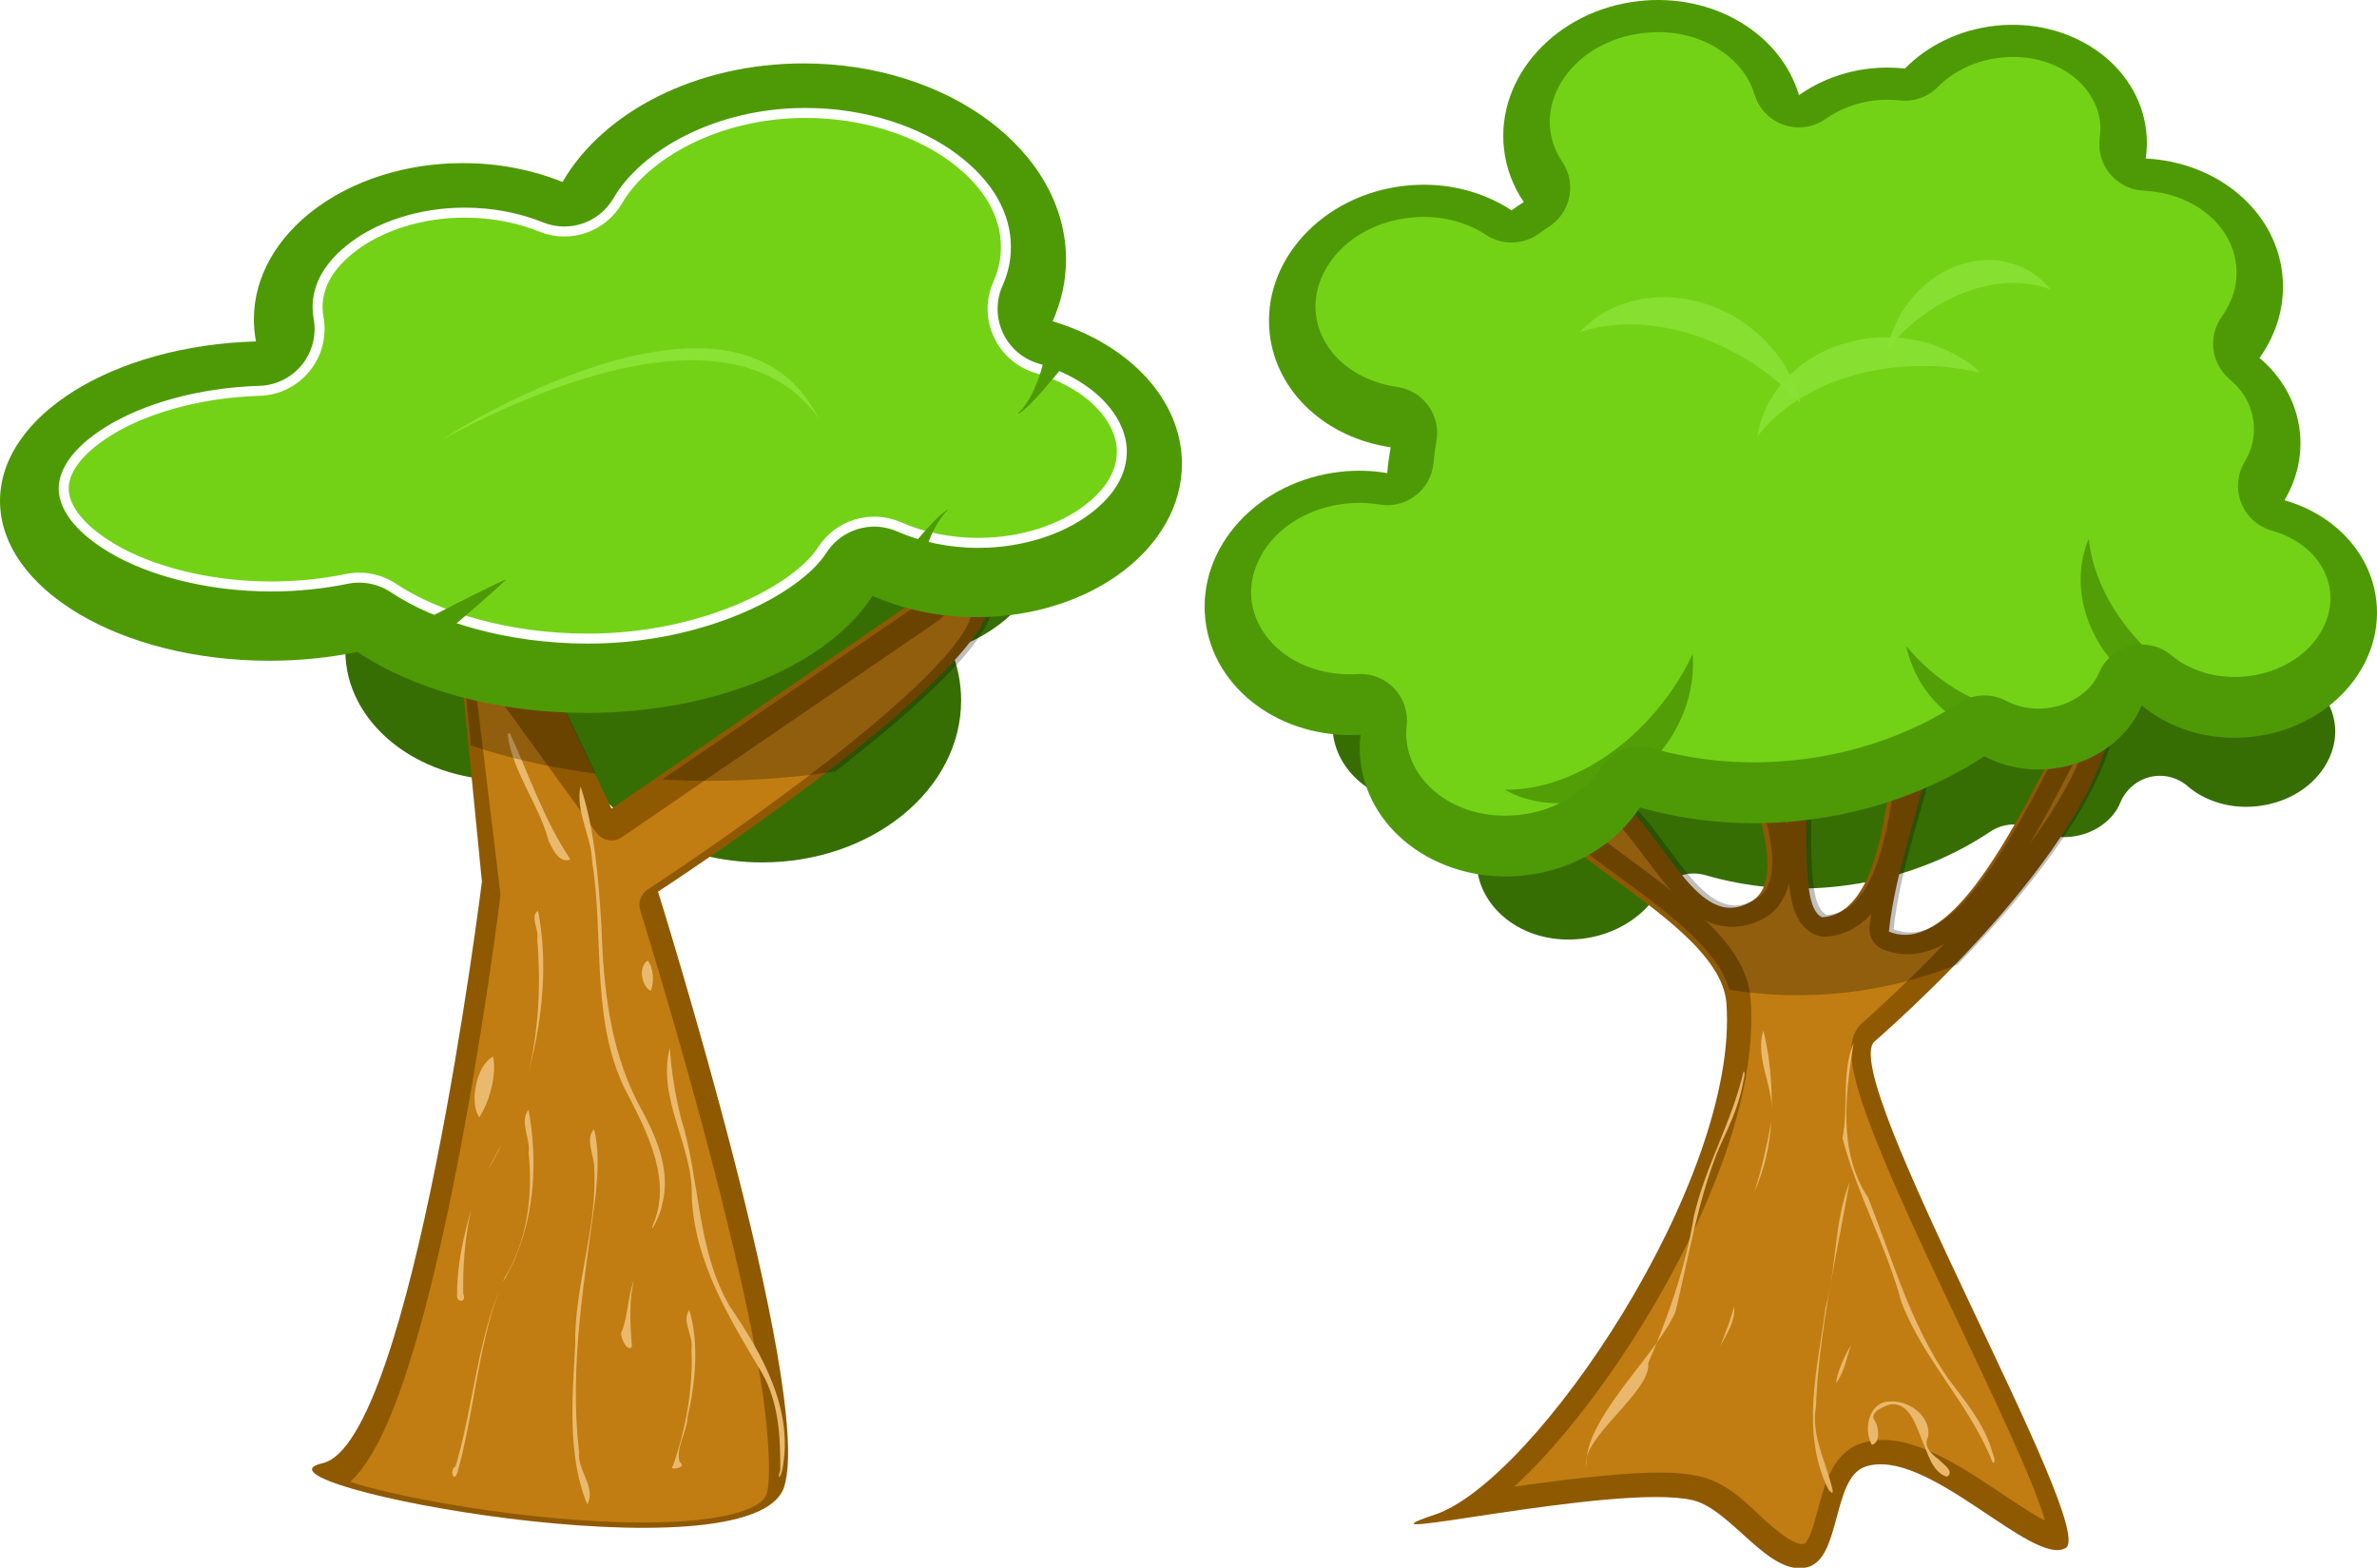 <?xml version="1.0" encoding="UTF-8"?>
<svg version="1.0" viewBox="0 0 715.34 471.76" xmlns="http://www.w3.org/2000/svg">
<defs>
<filter id="k" x="-.065" y="-.132" width="1.131" height="1.264">
<feGaussianBlur stdDeviation="8.688"/>
</filter>
<filter id="j">
<feGaussianBlur stdDeviation="2.867"/>
</filter>
<filter id="i">
<feGaussianBlur stdDeviation="10.829"/>
</filter>
<filter id="h" x="-.103" y="-.064" width="1.206" height="1.129">
<feGaussianBlur stdDeviation="10.294"/>
</filter>
<filter id="c" x="-.066" y="-.121" width="1.132" height="1.242">
<feGaussianBlur stdDeviation="1.881"/>
</filter>
<filter id="b" x="-.048" y="-.109" width="1.097" height="1.217">
<feGaussianBlur stdDeviation="1.881"/>
</filter>
<filter id="a" x="-.049" y="-.102" width="1.098" height="1.204">
<feGaussianBlur stdDeviation="1.881"/>
</filter>
<filter id="g">
<feGaussianBlur stdDeviation="1.096"/>
</filter>
<filter id="f">
<feGaussianBlur stdDeviation="0.535"/>
</filter>
<filter id="e">
<feGaussianBlur stdDeviation="0.421"/>
</filter>
<filter id="d">
<feGaussianBlur stdDeviation="0.463"/>
</filter>
</defs>
<g transform="translate(-92.006 -43.845)">
<g transform="translate(-151,105)">
<path d="m472.35 198.36c-24.64 0-45.81-12.15-54.99-29.47-6.76 2.98-14.51 4.69-22.73 4.69-26.32 0-47.69-17.41-47.69-38.85 0-1.86 0.16-3.68 0.47-5.47-32.52-1.02-58.4-18.39-58.4-39.648 0-21.922 27.53-39.727 61.46-39.727 7.04 0 13.79 0.786 20.09 2.194 12.8-9.296 31.44-15.152 52.2-15.152 29.83 0 55.31 12.083 65.32 29.091 6.97-3.35 15.1-5.291 23.77-5.291 25.85 0 46.84 17.08 46.84 38.126 0 16.057-12.23 29.797-29.5 35.417 1.97 4.82 3.06 9.97 3.06 15.33 0 26.91-26.84 48.76-59.9 48.76z" fill="#376e04"/>
<g transform="translate(672,53)">
<path d="m-292.85 60.862 8.88 90.298s-21 169-48 175 130 36 139 7-38-179-38-179 100-65.005 100-88.005-19-2-19-2l-95 65.005-25.67-53.874-22.21-14.424z" fill="#8f5902"/>
<path d="m-137.16 65.281c-0.92 0.392-3 1.467-4.84 3-2.21 1.838-3.81 3.625-3.81 3.625-0.3 0.32-0.64 0.603-1 0.844l-95 65c-2.5 1.72-5.91 1.14-7.69-1.31l-37.34-51.534 8.4 69.594c0.06 0.45 0.06 0.9 0 1.34 0 0-5.26 42.4-13.94 85.66-4.33 21.63-9.51 43.47-15.43 60.59-2.96 8.57-6.06 15.96-9.57 21.72-1.86 3.08-3.87 5.79-6.21 7.91 0.8 0.27 1.35 0.52 2.25 0.78 10.57 3.06 27.8 6.47 46.06 8.75s37.67 3.44 52.59 2.31c7.46-0.56 13.79-1.71 18.07-3.34 4.27-1.63 5.9-3.42 6.31-4.72 1.44-4.63 0.78-19.71-2.31-37.59-3.1-17.89-8.09-39.24-13.38-59.72-10.58-40.96-22.31-78.38-22.31-78.38-0.74-2.39 0.2-4.98 2.31-6.34 0 0 24.84-16.17 49.62-35.13 12.4-9.48 24.78-19.659 33.85-28.684 4.53-4.512 8.23-8.755 10.65-12.281 2.43-3.526 3.32-6.367 3.32-7.219 0-2.739-0.35-4.116-0.6-4.875z" fill="#c17d11" filter="url(#j)"/>
</g>
<path d="m417.72 175.5c-1.65 7.62 3.33 14.96 3.48 22.65 3.8 23.7-0.79 49.57 11.3 71.13 5.87 11.53 12.62 25.33 6.98 38.23-1.05 3.45 2.69-4.18 2.74-6.01 3-11.12-2.26-21.74-7.46-31.19-8.29-16.36-10.2-34.75-10.75-52.86-0.92-14.07-1.95-28.9-6.29-41.95zm16.09 148.53c-2.02 5.21-1.74 11.03-3.84 15.85-0.31 1.46 1.87 6.02 3.19 4.24-0.47-6.83-1.08-14.31 0.96-21.18l-0.27 0.96-0.04 0.13z" fill="#e9b96e"/>
<path d="m404.94 212.91c-2.64 1.61 0.4 5.84-0.25 8.47 1.09 13.15 0.5 26.47-2.41 39.34 3.98-15.39 5.71-31.99 2.66-47.81zm-2.66 47.81c-0.45 1.39-0.13 0.68 0 0zm-8.37 22.5c-0.94 1.62-5.61 10.6-3.1 6.09 1.01-1.93 2.44-4.55 3.1-6.09zm-9.03 19.47c-2.46 8.28-4.34 17.06-4.32 25.65-0.49 2.5 3.07 2.7 1.86-0.12-0.23-8.42 0.63-18.1 2.46-25.53z" fill="#e9b96e"/>
<path d="m421.78 278.66c-2.88 2.82 0.21 8.18 0.06 11.75 0.97 18.06-6.06 35.37-5.74 53.4-0.88 15.77-2.33 33.35 3.62 47.69 2.85-4.95-3.08-10.31-2.45-15.68-3-25.88 1.63-51.72 4.98-77.23 0.64-6.54 1.13-13.71-0.47-19.93z" fill="#e9b96e"/>
<path d="m444.59 254.12c-3.99 15.35 7.07 29.55 6.6 44.91 0.85 19.58 11.32 36.53 21.09 52.91 5.11 8.89 5.63 19.42 5.53 29.4-0.98 2.82-0.06 2.42 0.57 0.07 3.7-18.12-5.94-35.1-15.76-49.47-10.08-17.28-8.85-38.05-14.71-56.75-1.69-6.85-2.91-14.11-3.32-21.07z" fill="#e9b96e"/>
<path d="m402.06 272.81c-2.87 3.54 0.69 8.73 0.02 12.87 1.33 13.01-0.34 26.52-7.3 37.79-1.47 3.41 2.96-4.78 3.65-6.99 5.62-13.66 6.28-29.34 3.63-43.67zm-9.56 56.28c-6.19 16.39-7.42 34.38-12.41 51.03-1.91 0.86-0.6 5.21 0.57 1.85 5.05-17.98 5.99-37.01 12.5-54.59l-0.36 0.93-0.3 0.78z" fill="#e9b96e"/>
<path d="m450.47 333.03c-2.52 3.4 1.34 7.82 0.62 11.72 0.59 11.89-1.71 24.17-5.56 35.16-1.79 1.64 4.73 0.65 2.06-1.07-1.43-3.85 2.14-9.08 2.32-13.43 2.35-10.57 3.57-21.95 0.56-32.38z" fill="#e9b96e"/>
<path d="m395.75 159.75c1.55 11.58 9.34 20.87 12.34 32.06 1.17 2.43 3.12 6.99 6.57 5.66-7.83-11.71-12.41-25.29-18.22-38.06l-0.69 0.34z" fill="#e9b96e"/>
<path d="m437.91 227.88c-2.96 1.99-1.8 7.74 0.93 9.15 1.13-2.74 0.87-6.84-0.93-9.15z" fill="#e9b96e"/>
<path d="m391.41 256.81c-5.28 2.64-7.11 14.33-4.16 18.24 3.19-4.86 5.27-12.98 4.16-18.24z" fill="#e9b96e"/>
<path d="m535.86 109.55c-5.57 0.54-13 8.75-13 8.75l-80.6 55.13c4.54 0.23 9.16 0.37 13.85 0.37 13.4 0 26.27-1.01 38.25-2.81 24.13-18.66 47.5-39.57 47.5-50.69 0-8.62-2.66-11.07-6-10.75zm-155.88 5.47 4.75 48.16c11.07 3.74 23.75 6.65 37.56 8.47l-20.09-42.22-22.22-14.41z" opacity=".25"/>
<g transform="translate(-265.04 -78.556)">
<path d="m749.86 36.483c-32.5 0-60.42 14.708-72.53 35.687-8.91-3.612-19.13-5.687-29.97-5.687-34.73 0-62.91 21.084-62.91 47.027 0 2.25 0.22 4.46 0.63 6.63-42.89 1.24-77.03 22.26-77.03 48 0 26.54 36.31 48.09 81.06 48.09 9.28 0 18.19-0.95 26.5-2.65 16.88 11.25 41.47 18.34 68.84 18.34 39.34 0 72.95-14.63 86.16-35.22 9.19 4.06 19.9 6.41 31.34 6.41 34.1 0 61.79-20.68 61.79-46.16 0-19.43-16.14-36.07-38.91-42.87 2.59-5.85 4.03-12.08 4.03-18.566 0-32.576-35.4-59.031-79-59.031z" fill="#4e9a06"/>
<path transform="translate(-26.32 -3.707)" d="m776.72 55.094c-26.89 0-48.6 12.858-56.41 26.375-4.65 8.045-14.51 11.432-23.12 7.937-6.61-2.681-14.51-4.312-22.97-4.312-13.6 0-25.56 4.265-33.31 10.062-7.76 5.794-10.97 12.114-10.97 18.344 0 1.06 0.08 2.09 0.28 3.16 1.01 5.35-0.38 10.88-3.79 15.12s-8.52 6.78-13.96 6.94c-18.55 0.54-34.92 5.58-45.31 12.03-10.4 6.45-13.63 12.74-13.63 17.37 0 4.78 3.53 11.42 14.63 18 11.1 6.59 28.42 11.47 47.81 11.47 8.01 0 15.68-0.83 22.75-2.28 4.87-0.99 9.93 0 14.06 2.75 12.94 8.63 34.37 15.22 58.53 15.22 34.73 0 62.88-14.77 70.5-26.66 4.96-7.7 14.78-10.65 23.16-6.96 6.73 2.97 14.95 4.81 23.84 4.81 13.29 0 24.99-4.17 32.53-9.81 7.55-5.64 10.63-11.73 10.63-17.72 0-9.14-8.49-19.93-25.59-25.03-5.13-1.53-9.36-5.2-11.59-10.06-2.24-4.87-2.28-10.46-0.1-15.35 1.63-3.69 2.4-7.259 2.4-11 0-9.544-4.99-18.842-15.65-26.812-10.67-7.971-26.69-13.594-44.72-13.594z" fill="#73d216" filter="url(#k)" stroke="#fff" stroke-linecap="round" stroke-linejoin="bevel" stroke-width="3"/>
<path d="m618.75 212.8s37.66-19.72 41.72-21.09c-8.84 8.48-31.28 26.81-31.28 26.81l-10.44-5.72z" fill="#4e9a06" filter="url(#f)"/>
<path d="m773.25 193.3s16.16-21.22 20.22-22.59c-8.84 8.48-9.78 28.31-9.78 28.31l-10.44-5.72z" fill="#4e9a06" filter="url(#e)"/>
<path d="m834.47 119.43s-16.16 21.22-20.22 22.59c8.84-8.48 9.78-28.31 9.78-28.31l10.44 5.72z" fill="#4e9a06" filter="url(#d)"/>
<path d="m641.35 149.42s87.61-56.985 113.07-6.07c-30.16-42.7-111.66 6.07-113.07 6.07z" fill="#8ae234" filter="url(#g)"/>
</g>
</g>
<g transform="matrix(.719 0 0 .719 799.19 42.932)">
<path transform="matrix(.929 0 0 .957 10.716 -86.541)" d="m-297 174.78c-2.67-0.13-5.48-0.04-8.41 0.28-25.39 2.83-41.35 21.99-39.31 40.35 0.55 4.95 2.23 9.39 5.03 13.53 2.99 4.42 4.04 9.87 2.89 15.08-1.14 5.21-4.38 9.72-8.95 12.48-1.05 0.63-2.25 1.47-3.59 2.47-6.56 4.84-15.45 5.08-22.25 0.59-8.36-5.51-19.64-8.55-31.88-7.18-25.39 2.82-41.35 21.99-39.31 40.34 1.67 15.06 14.89 27.72 34.06 30.5 5.22 0.75 9.9 3.59 12.99 7.86s4.31 9.61 3.39 14.8c-0.54 3.01-0.95 6.03-1.22 9.09-0.48 5.4-3.19 10.36-7.48 13.67-4.29 3.32-9.77 4.69-15.12 3.8-4.53-0.76-9.31-0.93-14.25-0.38-25.39 2.83-41.35 21.99-39.31 40.35 1.97 17.69 20.31 32.4 44.47 30.97 5.73-0.34 11.32 1.87 15.27 6.04s5.85 9.87 5.2 15.58c-0.26 2.21-0.25 4.39 0 6.59 2.04 18.35 21.82 33.55 47.22 30.72 15.35-1.7 27.68-9.85 34.12-19.72 4.65-7.13 13.4-10.41 21.6-8.09 18.71 5.3 39.17 7.18 60.43 4.81 25.5-2.83 48.61-11.37 67.85-23.84 5.92-3.85 13.47-4.19 19.72-0.88 4.62 2.46 10.52 3.78 16.93 3.07 11.04-1.23 19.08-8.04 21.82-14.63 2.37-5.71 7.32-9.96 13.33-11.43 6.004-1.48 12.356 0 17.104 3.96 7.52 6.29 18.906 10.16 31.531 8.75 22.66-2.52 36.616-19.46 34.844-35.4-1.289-11.6-10.313-21.56-24.407-25.57-5.807-1.64-10.521-5.89-12.761-11.49-2.24-5.61-1.751-11.94 1.324-17.13 3.17-5.36 4.463-10.87 3.813-16.72-0.779-7-4.187-13.09-10.063-18.06-7.698-6.53-9.123-17.86-3.281-26.1 4.812-6.77 6.884-14.13 6.031-21.81-1.808-16.26-17.307-29.89-38.781-30.97-5.474-0.27-10.584-2.84-14.064-7.08-3.48-4.23-5.01-9.74-4.22-15.17 0.31-2.12 0.35-4.22 0.1-6.47-1.78-15.95-19.11-29.45-41.75-26.93-10.79 1.2-19.91 5.94-26.04 12.18-4.18 4.27-10.09 6.38-16.03 5.72-3.39-0.38-6.85-0.41-10.28-0.03-7.95 0.89-15.02 3.73-20.69 7.72-5.11 3.62-11.66 4.55-17.59 2.5-5.92-2.05-10.49-6.83-12.28-12.84-4.02-13.51-18.63-24.93-37.75-25.88z" fill="#376e04"/>
<path d="m-342.97 317.16c-24.79 31.05 79.03 64.37 82 104 5.52 73.69-80 200-122 214s76.45-13.6 108-6c16.2 3.9 31.89 32.31 48 28 14.01-3.76 10.28-37.25 24-42 25.68-8.9 70 42 84 34s-96-198-80-212 114-102 98-154c-12-9-52.65 124.2-92 108 5.27-50.13 41-111 10-132-12-4 1.43 124.01-38 126-19.18-8.88 18-137-54-130-14.36 1.39 50.97 106.3 25 123-23.14 14.86-36.52-28.75-58.87-44.77-9.22-6.61-27.06-25.1-34.13-16.23z" fill="#8f5902"/>
<path transform="translate(-111,-117)" d="m-154.56 380.19c0.47 1.6 0.99 3.33 1.72 5.34 3.51 9.77 9.53 23.6 15.25 38.03 5.32 13.44 10.32 27.34 13 40.03-0.01-9.67 0-19.75-0.53-29.87-0.8-15.13-3.15-29.55-8.04-39.03-4.59-8.92-10.03-13.76-21.4-14.5zm86.779 19.84c-0.362 4.83-0.732 9.75-1.125 15.53 0.894-5.77 1.393-11.11 1.125-15.53zm68.844 26.63c-5.258 9.92-10.884 21.13-17.75 33.62-2.102 3.82-4.252 7.65-6.468 11.41 7.876-10.82 14.804-21.84 19.562-32.28 2.017-4.43 3.473-8.66 4.657-12.75zm-225.78 13.75c-0.72 1.26-1.01 2.27-0.87 3.43 0.19 1.62 1.25 4.21 3.78 7.47 5.06 6.52 15.36 14.78 26.87 23.28 7.15 5.29 14.72 10.77 21.97 16.5-0.58-0.68-1.24-1.27-1.81-1.97-9.72-11.88-18.72-26.08-27.41-32.31-5.62-4.03-12.04-10.04-17.59-13.75-2.1-1.4-3.79-2.2-4.94-2.65zm100.94 47.71c-1.36 5.3-4.24 10.5-9.25 13.72-7.83 5.04-17.43 5.48-24.59 2.16-0.47-0.22-0.87-0.52-1.32-0.75 9.86 9.5 18.11 20.05 19.1 33.22 3.05 40.74-17.99 91.37-44.5 134.84-13.26 21.74-27.99 41.54-42.35 57.07-4.1 4.43-8.11 8.42-12.09 12.12 12.53-1.81 26.1-3.63 38.94-4.75 15.23-1.33 28.65-2 39.03 0.5 12.36 2.98 20.3 12.36 27.93 19.13 3.82 3.38 7.42 6.21 10.19 7.68s4.1 1.59 5.35 1.25c0.12-0.03 0.66-0.12 1.9-2.65 1.25-2.54 2.49-6.81 3.75-11.5 1.26-4.7 2.53-9.83 4.85-14.82 2.31-4.98 6.18-10.52 12.871-12.84 9.74-3.37 19.558-0.92 28.563 2.91s17.736 9.39 25.875 14.78c8.138 5.38 15.723 10.63 21.469 13.72 0.628 0.33 0.859 0.34 1.437 0.62-1.567-5.15-4.106-12.01-7.625-20.34-7.946-18.81-19.862-43.73-31.75-68.88s-23.727-50.54-31.75-70.9c-4.011-10.18-7.073-19.03-8.719-26.47-0.823-3.72-1.34-7.07-1.219-10.5 0.122-3.44 0.781-7.74 4.688-11.16 5.066-4.43 18.909-17.04 34.375-33.09-1.309 0.74-2.644 1.44-4.031 2.03-6.633 2.81-14.565 3.38-21.782 0.4-3.765-1.54-6.057-5.39-5.624-9.43 0.194-1.85 0.487-3.71 0.75-5.57-0.178 0.2-0.318 0.43-0.5 0.63-4.662 5.01-11.278 8.66-18.688 9.03-1.48 0.08-2.96-0.19-4.31-0.81-6.51-3.01-8.62-8.99-9.85-14.25-0.52-2.25-0.85-4.64-1.12-7.1z" fill="#c17d11" filter="url(#h)"/>
<path d="m-266.54 253.87c-2.04-0.03-4.18 0.07-6.43 0.29-14.36 1.39 50.97 106.3 25 123-23.14 14.86-36.53-28.76-58.88-44.79-9.21-6.6-27.05-25.08-34.12-16.21-23.81 29.83 71.04 61.75 81.18 99.34 15.56 2.53 31.87 3.04 48.54 1.19 16.69-1.86 32.54-5.96 47.18-11.85 33.1-34.03 76.111-86.89 65.097-122.68-11.997-9-52.647 124.2-91.997 108 5.27-50.13 41-111 10-132-12-4 1.43 124.01-38 126-18.58-8.6 15.73-129.13-47.57-130.29z" opacity=".25"/>
<path d="m-297.56 1.714c-34.56 3.843-59.88 31.557-56.51 61.842 0.91 8.19 3.84 15.71 8.29 22.283-1.78 1.071-3.47 2.247-5.12 3.461-12.26-8.078-28.04-12.131-44.72-10.277-34.56 3.843-59.88 31.557-56.51 61.847 2.76 24.85 24 43.74 50.63 47.6-0.63 3.56-1.12 7.16-1.44 10.79-6.28-1.06-12.87-1.28-19.62-0.53-34.56 3.85-59.88 31.56-56.51 61.85 3.25 29.19 31.96 50.17 64.98 48.2-0.42 3.6-0.45 7.27-0.04 10.98 3.37 30.29 34.15 51.73 68.71 47.89 20.9-2.32 38.41-13.38 48.25-28.44 21.14 5.99 44.17 8.1 67.93 5.46 28.47-3.17 54.48-12.74 76.27-26.87 8.12 4.31 17.92 6.34 28.22 5.19 17.62-1.96 31.87-12.67 37.613-26.5 11.805 9.86 28.447 15.13 46.175 13.16 31.82-3.54 55.13-29.03 52.03-56.91-2.254-20.27-17.871-36.25-38.45-42.1 5.107-8.63 7.559-18.55 6.42-28.79-1.361-12.25-7.594-22.94-16.847-30.77 7.267-10.23 10.927-22.48 9.512-35.2-2.986-26.856-27.534-46.774-57.152-48.264 0.544-3.737 0.638-7.555 0.207-11.437-3.1-27.882-31.448-47.661-63.268-44.123-15.16 1.686-28.39 8.368-37.75 17.907-4.72-0.527-9.62-0.566-14.59-0.013-11.24 1.25-21.4 5.264-29.73 11.135-7.64-25.662-35.77-42.841-66.98-39.371z" fill="#4e9a06"/>
<path transform="translate(10,-160)" d="m-297 174.78c-2.67-0.13-5.48-0.04-8.41 0.28-25.39 2.83-41.35 21.99-39.31 40.35 0.55 4.95 2.23 9.39 5.03 13.53 2.99 4.42 4.04 9.87 2.89 15.08-1.14 5.21-4.38 9.72-8.95 12.48-1.05 0.63-2.25 1.47-3.59 2.47-6.56 4.84-15.45 5.08-22.25 0.59-8.36-5.51-19.64-8.55-31.88-7.18-25.39 2.82-41.35 21.99-39.31 40.34 1.67 15.06 14.89 27.72 34.06 30.5 5.22 0.75 9.9 3.59 12.99 7.86s4.31 9.61 3.39 14.8c-0.54 3.01-0.95 6.03-1.22 9.09-0.48 5.4-3.19 10.36-7.48 13.67-4.29 3.32-9.77 4.69-15.12 3.8-4.53-0.76-9.31-0.93-14.25-0.38-25.39 2.83-41.35 21.99-39.31 40.35 1.97 17.69 20.31 32.4 44.47 30.97 5.73-0.34 11.32 1.87 15.27 6.04s5.85 9.87 5.2 15.58c-0.26 2.21-0.25 4.39 0 6.59 2.04 18.35 21.82 33.55 47.22 30.72 15.35-1.7 27.68-9.85 34.12-19.72 4.65-7.13 13.4-10.41 21.6-8.09 18.71 5.3 39.17 7.18 60.43 4.81 25.5-2.83 48.61-11.37 67.85-23.84 5.92-3.85 13.47-4.19 19.72-0.88 4.62 2.46 10.52 3.78 16.93 3.07 11.04-1.23 19.08-8.04 21.82-14.63 2.37-5.71 7.32-9.96 13.33-11.43 6.004-1.48 12.356 0 17.104 3.96 7.52 6.29 18.906 10.16 31.531 8.75 22.66-2.52 36.616-19.46 34.844-35.4-1.289-11.6-10.313-21.56-24.407-25.57-5.807-1.64-10.521-5.89-12.761-11.49-2.24-5.61-1.751-11.94 1.324-17.13 3.17-5.36 4.463-10.87 3.813-16.72-0.779-7-4.187-13.09-10.063-18.06-7.698-6.53-9.123-17.86-3.281-26.1 4.812-6.77 6.884-14.13 6.031-21.81-1.808-16.26-17.307-29.89-38.781-30.97-5.474-0.27-10.584-2.84-14.064-7.08-3.48-4.23-5.01-9.74-4.22-15.17 0.31-2.12 0.35-4.22 0.1-6.47-1.78-15.95-19.11-29.45-41.75-26.93-10.79 1.2-19.91 5.94-26.04 12.18-4.18 4.27-10.09 6.38-16.03 5.72-3.39-0.38-6.85-0.41-10.28-0.03-7.95 0.89-15.02 3.73-20.69 7.72-5.11 3.62-11.66 4.55-17.59 2.5-5.92-2.05-10.49-6.83-12.28-12.84-4.02-13.51-18.63-24.93-37.75-25.88z" fill="#73d216" filter="url(#i)"/>
<path d="m-245.52 432.51c-3.35 11.04 3.32 21.68 3.56 32.72 0.09-10.91-0.97-22.63-3.56-32.72zm3.25 38.78c-1.84 9.64-3.95 19.34-6.91 28.62 4.06-9.06 6.32-19.02 6.97-28.93l-0.06 0.31z" fill="#e9b96e" opacity=".996"/>
<path d="m-209.58 496.48c-6.42 16.67-5.18 35.1-9.93 52.16-3.21 25.02-10.62 52.24 1.28 76.06 3.26 3.95 1.12-2.03 0.62-3.94-2.94-10.12-7.77-19.97-5.88-30.81 1.25-31.7 8.54-62.69 14.07-93.84l-0.16 0.37z" fill="#e9b96e" opacity=".95"/>
<path d="m-207.78 437.91c-5.09 12.45-1.98 26.61-4.6 39.68 6.13 23.62 18.41 45.16 24.69 68.75 9.36 24.24 28.82 43.06 38.22 67.16 1.86-0.29-0.39-4.46-0.65-6-3.58-11.08-11.1-20.1-17.94-29.12-15.88-22.91-23.43-50.23-33.63-75.91-12.65-19.1-9.45-43.41-6-64.78l-0.09 0.22z" fill="#e9b96e" opacity=".996"/>
<path d="m-192.56 587.81c-8.91 0.11-11.17 11.82-7.53 18.16 3.85-0.98 2.96-7.95 0.81-10.78-1.3-2.95 3.96-5.25 6.78-6.13 8.19-1.13 10.89 8.88 13.31 14.69 2.49 5.44 4.18 13.56 10.47 15.56 3.73-2-1.95-5.63-3.37-7.22-3.23-2.43-6.66-5.49-4.38-9.71 1-8.68-8.16-15.08-16.09-14.57z" fill="#e9b96e" opacity=".996"/>
<path d="m-257.93 548.83c-1.59 5.39-3.48 10.66-5.66 15.84 2.84-5.13 6.43-10.54 5.87-16.62l-0.21 0.78z" fill="#e9b96e" opacity=".996"/>
<path d="m-209.09 564.72c-2.69 4.58-5.56 11.02-5.97 15.4 3.56-4.57 4.26-10.61 6.31-15.93l-0.34 0.53z" fill="#e9b96e" opacity=".996"/>
<path d="m-319.48 614.72c-2.77-11.26 27.21-31.12 25.78-42.93 8.29-19.22 15.68-40.09 19.1-61.41 5.1-21.89 15.7-38.9 20.82-60.67 1.01 0.26-0.22 4.03-0.36 5.42-1.95 10.01-6.04 18.16-9.77 26.31-8.65 20.7-12.76 45.38-18.31 68.58-6.89 17.26-39.09 45.58-37.21 64.89l-0.05-0.19z" fill="#e9b96e" opacity=".996"/>
<path d="m-194.01 142.43c-27.59 0-50.41 18.09-54 41.53 13.31-17.59 39.23-29.53 69-29.53 8.49 0 16.66 0.98 24.32 2.78-9.92-9.11-23.87-14.78-39.32-14.78z" fill="#8ae234" filter="url(#b)" opacity=".95"/>
<path d="m-254.4 135.89c-22.92-15.36-51.95-13.03-67.98 4.44 20.85-7.21 49.03-2.7 73.76 13.88 7.05 4.72 13.29 10.09 18.65 15.84-3.17-13.09-11.6-25.56-24.43-34.16z" fill="#8ae234" filter="url(#a)" opacity=".95"/>
<path d="m-175.61 118.7c16.96-12.91 38.43-10.95 50.29 3.74-15.42-6.06-36.27-2.27-54.57 11.66-5.21 3.97-9.83 8.48-13.79 13.32 2.34-11 8.58-21.49 18.07-28.72z" fill="#8ae234" filter="url(#c)" opacity=".95"/>
<path transform="matrix(.852 .524 .524 -.852 5.621 513.38)" d="m-194.01 142.43c-27.59 0-50.41 18.09-54 41.53 13.31-17.59 39.23-29.53 69-29.53 8.49 0 16.66 0.98 24.32 2.78-9.92-9.11-23.87-14.78-39.32-14.78z" fill="#4e9a06" filter="url(#b)" opacity=".95"/>
<path transform="matrix(.951 -.309 -.309 -.951 -3.847 365.6)" d="m-254.4 135.89c-22.92-15.36-51.95-13.03-67.98 4.44 20.85-7.21 49.03-2.7 73.76 13.88 7.05 4.72 13.29 10.09 18.65 15.84-3.17-13.09-11.6-25.56-24.43-34.16z" fill="#4e9a06" filter="url(#a)" opacity=".95"/>
<path transform="matrix(1 0 0 -1 8 419.07)" d="m-175.61 118.7c16.96-12.91 38.43-10.95 50.29 3.74-15.42-6.06-36.27-2.27-54.57 11.66-5.21 3.97-9.83 8.48-13.79 13.32 2.34-11 8.58-21.49 18.07-28.72z" fill="#4e9a06" filter="url(#c)" opacity=".95"/>
</g>
</g>
</svg>
